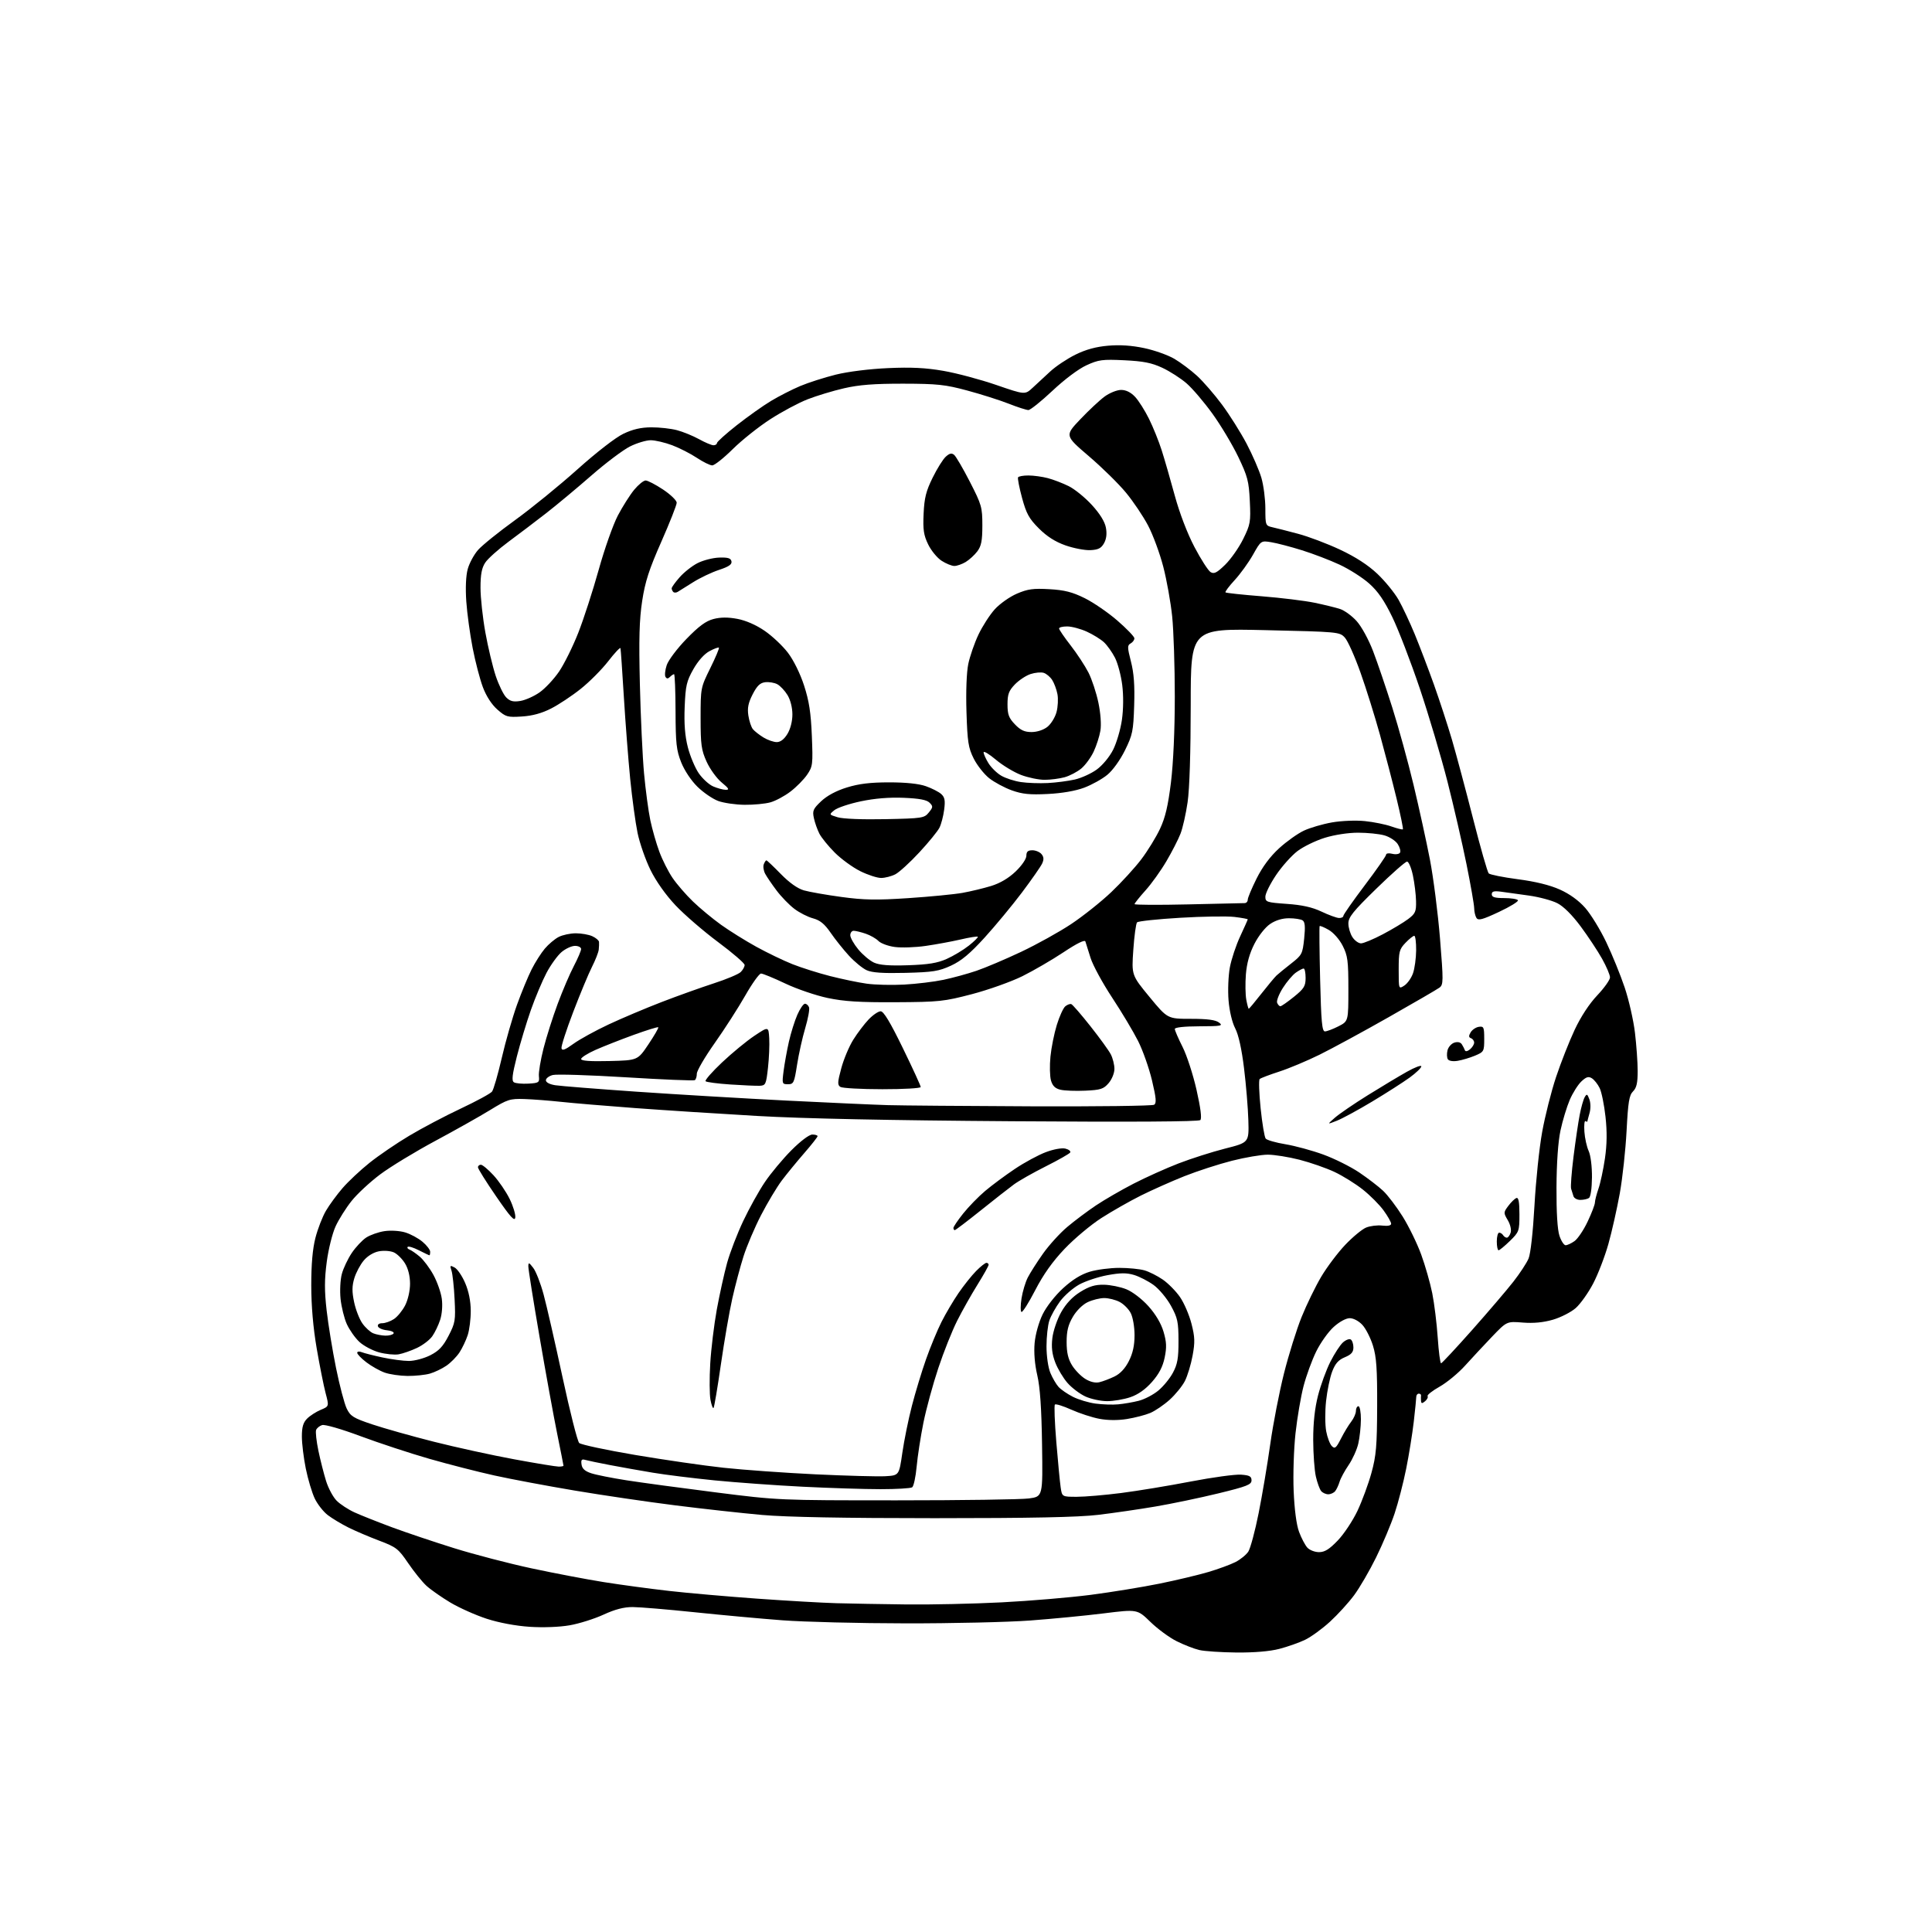 <?xml version="1.0" encoding="UTF-8" standalone="no"?>
<svg 
  version="1.1" 
  xmlns="http://www.w3.org/2000/svg" 
  xmlns:xlink="http://www.w3.org/1999/xlink" 
  xmlns:svg="http://www.w3.org/2000/svg"
  xmlns:rdf="http://www.w3.org/1999/02/22-rdf-syntax-ns#"
  xmlns:cc="http://creativecommons.org/ns#"
  xmlns:dc="http://purl.org/dc/elements/1.1/"
  viewBox="0 0 768 768"
  width="768"
  height="768"
>
<style>svg {background-color: white; }</style>"
<path stroke="none" fill="black" fill-rule="evenodd" d="M491.54,656.90C485.47,656.84 478.81,656.40 476.75,655.91C474.68,655.43 470.63,653.85 467.75,652.41C464.86,650.98 460.16,647.52 457.31,644.74C452.11,639.68 452.11,639.68 438.76,641.34C431.41,642.26 418.22,643.53 409.45,644.18C400.68,644.83 378.43,645.34 360.00,645.31C341.57,645.29 319.52,644.74 311.00,644.09C302.48,643.45 286.73,642.00 276.00,640.88C265.27,639.76 254.25,638.84 251.50,638.83C248.02,638.82 244.50,639.73 239.89,641.85C236.26,643.52 230.20,645.43 226.44,646.08C222.38,646.79 215.92,647.03 210.55,646.68C205.00,646.31 198.40,645.08 193.50,643.49C189.10,642.06 182.57,639.15 179.00,637.02C175.43,634.88 171.13,631.87 169.45,630.31C167.77,628.75 164.52,624.71 162.23,621.34C158.37,615.66 157.52,614.99 150.78,612.45C146.78,610.94 141.25,608.58 138.50,607.21C135.75,605.84 132.06,603.62 130.30,602.28C128.54,600.94 126.21,597.96 125.11,595.67C124.02,593.38 122.42,588.03 121.56,583.79C120.70,579.55 120.00,573.82 120.00,571.04C120.00,567.26 120.52,565.48 122.09,563.91C123.24,562.76 125.67,561.20 127.50,560.43C130.83,559.04 130.83,559.04 129.43,553.77C128.67,550.87 127.07,542.88 125.89,536.00C124.49,527.82 123.74,519.18 123.73,511.00C123.73,502.51 124.26,496.42 125.40,492.02C126.32,488.46 128.19,483.64 129.56,481.31C130.92,478.98 133.90,474.92 136.17,472.29C138.45,469.65 143.27,465.13 146.90,462.23C150.53,459.33 157.63,454.48 162.69,451.47C167.74,448.45 176.96,443.59 183.19,440.66C189.41,437.73 194.99,434.70 195.59,433.92C196.20,433.14 197.94,427.10 199.47,420.50C200.99,413.90 203.72,404.42 205.51,399.43C207.31,394.44 209.93,388.10 211.34,385.32C212.74,382.55 215.09,378.85 216.56,377.11C218.03,375.36 220.51,373.27 222.07,372.46C223.63,371.66 226.70,371.00 228.90,371.00C231.10,371.00 234.05,371.52 235.45,372.16C236.85,372.80 238.05,373.81 238.12,374.41C238.18,375.01 238.13,376.39 238.01,377.49C237.89,378.58 236.68,381.68 235.31,384.37C233.95,387.06 230.60,395.11 227.87,402.25C225.13,409.40 223.03,415.90 223.20,416.70C223.43,417.79 224.61,417.35 227.95,414.93C230.40,413.15 236.70,409.69 241.95,407.23C247.20,404.77 256.68,400.77 263.00,398.33C269.32,395.89 278.65,392.56 283.71,390.91C288.78,389.27 293.62,387.24 294.46,386.39C295.31,385.55 296.00,384.29 296.00,383.60C296.00,382.90 291.25,378.80 285.45,374.49C279.65,370.17 272.05,363.61 268.55,359.90C264.64,355.76 260.80,350.34 258.58,345.83C256.60,341.80 254.28,335.17 253.44,331.10C252.60,327.03 251.28,317.35 250.51,309.60C249.75,301.84 248.61,287.18 247.99,277.00C247.37,266.82 246.77,258.13 246.65,257.67C246.54,257.21 244.34,259.54 241.78,262.85C239.21,266.16 234.27,271.12 230.80,273.87C227.34,276.63 222.05,280.13 219.06,281.65C215.39,283.53 211.62,284.56 207.47,284.82C201.72,285.19 201.07,285.00 197.71,282.05C195.45,280.07 193.30,276.74 191.96,273.19C190.78,270.06 188.95,263.05 187.89,257.61C186.83,252.16 185.69,243.84 185.36,239.11C184.99,233.77 185.20,228.88 185.92,226.24C186.56,223.89 188.41,220.46 190.04,218.61C191.66,216.76 198.28,211.43 204.74,206.76C211.21,202.08 222.35,193.02 229.50,186.61C237.07,179.83 244.71,173.90 247.80,172.43C251.54,170.64 254.80,169.89 258.89,169.87C262.08,169.85 266.67,170.36 269.10,171.00C271.52,171.64 275.47,173.25 277.88,174.58C280.28,175.91 282.87,177.00 283.63,177.00C284.38,177.00 285.00,176.60 285.00,176.12C285.00,175.64 288.54,172.45 292.87,169.04C297.19,165.64 303.31,161.29 306.46,159.40C309.61,157.50 314.86,154.82 318.11,153.45C321.36,152.08 327.73,150.05 332.26,148.92C337.12,147.72 345.63,146.66 353.00,146.33C362.23,145.92 367.98,146.20 375.00,147.42C380.23,148.32 389.66,150.84 395.98,153.01C407.45,156.96 407.45,156.96 410.48,154.15C412.14,152.61 415.30,149.68 417.50,147.65C419.70,145.61 424.20,142.61 427.50,140.98C431.63,138.94 435.68,137.83 440.50,137.42C445.19,137.01 449.93,137.33 454.86,138.38C458.91,139.23 464.28,141.15 466.80,142.62C469.31,144.10 473.39,147.15 475.85,149.40C478.31,151.66 482.77,156.81 485.77,160.85C488.77,164.89 493.16,171.87 495.53,176.35C497.89,180.83 500.54,186.94 501.42,189.93C502.29,192.92 503.00,198.42 503.00,202.16C503.00,208.76 503.08,208.98 505.75,209.58C507.26,209.91 511.88,211.09 516.00,212.19C520.12,213.28 527.66,216.13 532.74,218.52C538.89,221.41 543.82,224.61 547.51,228.09C550.55,230.97 554.34,235.62 555.94,238.41C557.53,241.21 560.43,247.38 562.39,252.12C564.34,256.87 567.77,265.87 570.01,272.12C572.24,278.38 575.46,288.23 577.16,294.00C578.85,299.77 582.63,313.90 585.56,325.39C588.48,336.88 591.29,346.69 591.79,347.19C592.29,347.69 597.51,348.74 603.37,349.51C610.36,350.42 616.13,351.84 620.08,353.62C623.95,355.35 627.57,357.97 630.16,360.91C632.38,363.44 636.13,369.55 638.49,374.50C640.86,379.45 644.15,387.55 645.82,392.50C647.49,397.45 649.33,405.55 649.92,410.50C650.51,415.45 651.00,422.31 651.00,425.75C651.00,430.50 650.56,432.44 649.15,433.85C647.62,435.38 647.19,438.03 646.59,449.53C646.19,457.14 644.98,468.34 643.88,474.43C642.78,480.52 640.75,489.55 639.36,494.50C637.97,499.45 635.24,506.54 633.29,510.26C631.34,513.98 628.22,518.35 626.37,519.98C624.51,521.61 620.44,523.69 617.32,524.60C613.48,525.71 609.59,526.08 605.31,525.74C598.98,525.23 598.98,525.23 593.10,531.36C589.87,534.74 585.05,539.92 582.38,542.87C579.72,545.83 575.17,549.58 572.27,551.22C569.37,552.85 567.22,554.55 567.49,554.98C567.76,555.42 567.31,556.33 566.49,557.01C565.29,558.00 564.98,557.97 564.88,556.87C564.82,556.12 564.82,555.16 564.88,554.75C564.95,554.34 564.55,554.00 564.00,554.00C563.45,554.00 563.00,554.56 562.99,555.25C562.99,555.94 562.54,560.38 562.00,565.12C561.45,569.87 560.10,578.27 558.99,583.79C557.89,589.31 555.81,597.35 554.37,601.66C552.93,605.97 549.63,613.81 547.03,619.08C544.44,624.35 540.50,631.12 538.29,634.11C536.07,637.11 531.74,641.86 528.67,644.67C525.59,647.49 521.14,650.72 518.79,651.85C516.43,652.99 511.82,654.61 508.54,655.46C504.75,656.44 498.56,656.96 491.54,656.90zM360.20,637.79C369.93,637.91 387.03,637.53 398.20,636.96C409.36,636.39 425.27,635.05 433.56,633.98C441.84,632.90 454.17,630.89 460.96,629.51C467.75,628.13 476.50,626.04 480.40,624.88C484.31,623.72 489.12,621.95 491.10,620.95C493.08,619.94 495.38,618.07 496.22,616.79C497.05,615.52 498.91,608.63 500.33,601.49C501.76,594.34 503.84,581.97 504.96,573.99C506.08,566.01 508.53,553.40 510.40,545.97C512.27,538.54 515.42,528.45 517.40,523.55C519.38,518.64 522.88,511.45 525.18,507.56C527.48,503.68 531.79,497.96 534.74,494.85C537.70,491.74 541.43,488.65 543.04,487.98C544.64,487.32 547.54,486.96 549.48,487.19C551.70,487.45 553.00,487.18 553.00,486.45C553.00,485.82 551.66,483.45 550.02,481.19C548.39,478.93 544.68,475.20 541.77,472.89C538.87,470.58 533.80,467.43 530.50,465.87C527.20,464.32 520.94,462.14 516.59,461.02C512.24,459.91 506.56,459.00 503.97,459.00C501.38,459.00 494.95,460.09 489.68,461.43C484.41,462.77 475.91,465.53 470.80,467.56C465.68,469.60 457.90,473.07 453.50,475.26C449.10,477.46 442.05,481.47 437.84,484.17C433.63,486.87 427.04,492.39 423.19,496.44C418.39,501.49 414.73,506.65 411.50,512.90C408.92,517.90 406.46,521.78 406.04,521.53C405.63,521.27 405.64,518.84 406.07,516.13C406.50,513.41 407.61,509.69 408.55,507.85C409.49,506.01 412.21,501.73 414.61,498.34C417.01,494.95 421.34,490.18 424.24,487.74C427.13,485.30 432.27,481.45 435.65,479.18C439.03,476.92 445.77,473.02 450.62,470.52C455.47,468.03 463.50,464.41 468.47,462.49C473.44,460.57 481.77,457.91 487.00,456.58C496.50,454.17 496.50,454.17 496.24,445.33C496.10,440.47 495.33,431.15 494.52,424.62C493.59,416.99 492.33,411.33 491.02,408.80C489.80,406.47 488.72,401.95 488.37,397.68C488.04,393.73 488.28,387.82 488.89,384.54C489.51,381.26 491.36,375.69 493.01,372.17C494.65,368.66 496.00,365.63 496.00,365.46C496.00,365.29 493.64,364.85 490.75,364.50C487.86,364.15 478.14,364.29 469.15,364.83C460.16,365.36 452.44,366.18 452.00,366.65C451.56,367.12 450.89,372.03 450.51,377.57C449.81,387.64 449.81,387.64 456.96,396.32C464.12,405.00 464.12,405.00 473.37,405.00C479.95,405.00 483.18,405.42 484.56,406.47C486.31,407.79 485.54,407.94 476.75,407.97C470.76,407.99 467.00,408.40 467.00,409.03C467.00,409.59 468.39,412.81 470.09,416.17C471.79,419.54 474.29,427.24 475.65,433.28C477.27,440.46 477.79,444.61 477.15,445.25C476.52,445.88 449.92,446.05 402.33,445.71C353.51,445.37 319.19,444.66 301.00,443.61C285.88,442.74 264.05,441.33 252.50,440.48C240.95,439.62 227.68,438.51 223.00,438.00C218.32,437.50 211.75,436.99 208.39,436.88C202.73,436.70 201.74,437.02 194.89,441.22C190.83,443.72 180.97,449.26 173.00,453.54C165.03,457.82 155.19,463.80 151.13,466.84C147.08,469.87 141.95,474.63 139.73,477.43C137.51,480.22 134.66,484.75 133.40,487.50C132.13,490.25 130.55,496.59 129.89,501.59C128.96,508.59 128.95,513.04 129.84,520.89C130.48,526.51 132.16,536.81 133.58,543.80C135.00,550.78 136.91,558.05 137.83,559.94C139.31,562.98 140.47,563.70 148.00,566.22C152.68,567.79 163.70,570.89 172.50,573.12C181.30,575.34 195.63,578.48 204.34,580.08C213.05,581.69 221.04,583.00 222.09,583.00C223.14,583.00 224.00,582.84 224.00,582.64C224.00,582.44 222.86,576.70 221.48,569.89C220.09,563.07 216.94,545.76 214.48,531.42C212.01,517.08 210.01,504.48 210.02,503.42C210.04,501.72 210.27,501.79 211.97,504.00C213.04,505.38 214.88,510.10 216.07,514.50C217.27,518.90 220.66,533.73 223.61,547.45C226.56,561.18 229.54,572.94 230.24,573.61C230.93,574.27 240.95,576.41 252.50,578.37C264.05,580.32 279.88,582.62 287.68,583.46C295.48,584.30 311.91,585.48 324.18,586.07C336.46,586.65 348.95,586.99 351.95,586.82C357.40,586.50 357.40,586.50 358.69,577.54C359.40,572.61 361.10,564.22 362.48,558.90C363.85,553.59 366.38,545.24 368.10,540.37C369.82,535.49 372.59,528.80 374.25,525.50C375.91,522.20 378.97,517.02 381.04,514.00C383.11,510.98 386.25,507.04 388.02,505.25C389.79,503.46 391.63,502.00 392.12,502.00C392.60,502.00 393.00,502.35 393.00,502.78C393.00,503.20 391.00,506.77 388.55,510.71C386.10,514.64 382.46,521.10 380.47,525.06C378.48,529.02 375.10,537.49 372.98,543.88C370.85,550.27 368.20,560.01 367.08,565.52C365.97,571.03 364.75,578.90 364.38,583.02C364.00,587.13 363.20,590.83 362.60,591.23C361.99,591.64 356.32,591.97 350.00,591.97C343.68,591.97 329.73,591.53 319.00,590.99C308.27,590.45 292.54,589.31 284.03,588.47C275.51,587.62 264.49,586.25 259.53,585.42C254.56,584.59 246.90,583.23 242.50,582.39C238.10,581.55 233.68,580.63 232.67,580.34C231.21,579.92 230.90,580.29 231.17,582.16C231.40,583.82 232.52,584.83 235.04,585.65C236.98,586.29 243.28,587.54 249.04,588.44C254.79,589.34 270.75,591.50 284.50,593.24C309.41,596.40 309.67,596.41 356.50,596.41C382.35,596.41 405.98,596.07 409.02,595.66C414.54,594.91 414.54,594.91 414.23,574.21C414.02,559.78 413.44,551.42 412.33,546.66C411.32,542.33 410.94,537.63 411.28,533.85C411.59,530.41 412.94,525.61 414.45,522.50C415.98,519.39 419.41,515.00 422.60,512.08C426.32,508.68 429.78,506.55 433.24,505.52C436.06,504.68 441.32,504.00 444.94,504.00C448.55,504.00 453.05,504.44 454.92,504.98C456.79,505.51 460.09,507.18 462.25,508.67C464.41,510.17 467.49,513.30 469.09,515.63C470.70,517.97 472.74,522.71 473.63,526.19C474.99,531.49 475.06,533.52 474.07,538.89C473.43,542.40 472.05,546.93 471.02,548.96C469.99,550.98 467.26,554.34 464.96,556.42C462.66,558.49 459.18,560.86 457.23,561.68C455.27,562.50 451.11,563.58 447.97,564.08C444.36,564.66 440.34,564.63 437.02,564.00C434.13,563.46 429.11,561.82 425.86,560.36C422.62,558.90 419.68,557.99 419.34,558.33C419.00,558.67 419.25,565.37 419.90,573.22C420.55,581.08 421.33,589.19 421.63,591.25C422.18,595.00 422.18,595.00 428.04,595.00C431.26,595.00 439.21,594.32 445.70,593.49C452.19,592.66 464.62,590.61 473.32,588.93C482.02,587.26 491.02,586.03 493.32,586.20C496.71,586.44 497.50,586.87 497.50,588.47C497.50,590.16 495.66,590.88 484.28,593.65C477.01,595.42 465.76,597.77 459.28,598.87C452.80,599.97 442.55,601.46 436.50,602.18C428.67,603.12 409.92,603.50 371.50,603.50C335.76,603.50 312.60,603.07 303.00,602.22C295.02,601.51 279.50,599.80 268.50,598.41C257.50,597.03 239.50,594.38 228.50,592.53C217.50,590.68 203.10,587.98 196.50,586.52C189.90,585.06 178.28,582.08 170.67,579.90C163.06,577.72 150.78,573.67 143.37,570.92C135.69,568.05 129.10,566.15 128.04,566.49C127.02,566.81 125.95,567.69 125.66,568.44C125.37,569.19 125.78,572.89 126.56,576.65C127.34,580.42 128.73,585.86 129.63,588.75C130.53,591.64 132.43,595.16 133.84,596.57C135.25,597.98 138.45,600.07 140.95,601.21C143.45,602.35 150.11,604.99 155.74,607.09C161.37,609.18 172.50,612.92 180.48,615.41C188.46,617.90 202.30,621.51 211.24,623.43C220.18,625.35 233.12,627.81 240.00,628.91C246.88,630.00 258.57,631.58 266.00,632.42C273.43,633.27 289.18,634.64 301.00,635.49C312.82,636.33 327.00,637.15 332.50,637.30C338.00,637.45 350.46,637.68 360.20,637.79zM524.33,617.00C526.61,617.00 528.42,615.87 531.79,612.36C534.23,609.81 537.74,604.53 539.60,600.61C541.45,596.70 543.96,589.90 545.17,585.50C547.06,578.64 547.38,574.85 547.44,559.00C547.49,544.15 547.16,539.40 545.77,534.92C544.82,531.85 542.93,528.14 541.57,526.67C540.14,525.12 538.02,524.00 536.55,524.00C535.05,524.00 532.42,525.43 530.15,527.49C528.02,529.40 524.91,533.79 523.21,537.24C521.52,540.68 519.26,546.88 518.18,551.01C517.10,555.15 515.67,563.56 514.99,569.72C514.31,575.88 513.97,586.22 514.25,592.71C514.56,600.08 515.36,606.17 516.40,608.95C517.31,611.40 518.79,614.21 519.68,615.20C520.58,616.19 522.67,617.00 524.33,617.00zM528.00,594.00C527.03,594.00 525.76,593.42 525.17,592.71C524.59,592.00 523.64,589.41 523.08,586.96C522.51,584.51 522.04,577.96 522.02,572.41C522.01,565.64 522.64,559.83 523.93,554.77C524.99,550.61 527.20,544.58 528.82,541.36C530.45,538.14 532.70,534.67 533.83,533.65C534.95,532.64 536.35,532.10 536.94,532.46C537.52,532.82 538.00,534.24 538.00,535.61C538.00,537.50 537.18,538.45 534.59,539.53C532.04,540.59 530.78,542.02 529.56,545.22C528.66,547.58 527.57,552.86 527.13,556.96C526.69,561.06 526.72,566.45 527.18,568.94C527.64,571.42 528.66,574.08 529.43,574.85C530.63,576.06 531.14,575.63 533.05,571.88C534.27,569.47 536.11,566.43 537.14,565.12C538.16,563.80 539.00,561.89 539.00,560.87C539.00,559.84 539.45,559.00 540.00,559.00C540.55,559.00 540.99,561.36 540.98,564.25C540.96,567.14 540.50,571.46 539.94,573.86C539.39,576.27 537.66,580.09 536.11,582.36C534.55,584.64 532.93,587.62 532.51,589.00C532.10,590.38 531.31,592.06 530.76,592.75C530.21,593.44 528.97,594.00 528.00,594.00zM283.64,559.69C283.36,559.98 282.81,558.51 282.42,556.43C282.03,554.36 281.99,547.90 282.33,542.08C282.67,536.26 283.85,526.55 284.95,520.50C286.06,514.45 287.90,506.12 289.04,502.00C290.19,497.88 293.07,490.39 295.44,485.38C297.81,480.36 301.69,473.38 304.06,469.88C306.43,466.37 311.17,460.69 314.59,457.25C318.27,453.56 321.67,451.00 322.91,451.00C324.06,451.00 325.00,451.29 325.00,451.64C325.00,451.99 322.61,455.03 319.69,458.39C316.77,461.75 312.75,466.65 310.77,469.28C308.79,471.92 305.09,478.10 302.54,483.02C300.00,487.94 296.86,495.32 295.56,499.41C294.26,503.50 292.25,511.05 291.10,516.18C289.94,521.30 287.91,533.08 286.57,542.34C285.24,551.61 283.92,559.41 283.64,559.69zM444.50,558.25C446.70,558.05 450.36,557.42 452.64,556.84C454.92,556.27 458.42,554.45 460.42,552.80C462.42,551.15 465.06,547.94 466.27,545.65C468.07,542.29 468.49,539.88 468.47,533.00C468.46,525.47 468.11,523.88 465.48,519.08C463.84,516.09 460.74,512.38 458.59,510.82C456.44,509.26 452.94,507.46 450.81,506.82C447.84,505.93 445.38,505.95 440.23,506.90C436.54,507.58 431.49,509.26 429.01,510.62C426.53,511.99 423.10,514.99 421.39,517.30C419.68,519.61 417.77,523.03 417.14,524.90C416.51,526.77 416.00,531.40 416.00,535.18C416.00,539.11 416.66,543.64 417.54,545.75C418.38,547.77 419.85,550.28 420.79,551.32C421.73,552.36 424.29,554.13 426.48,555.24C428.67,556.36 432.72,557.58 435.48,557.95C438.24,558.32 442.30,558.46 444.50,558.25zM440.07,556.98C437.56,556.97 433.70,556.14 431.49,555.14C429.29,554.13 426.08,551.72 424.36,549.76C422.65,547.81 420.45,544.13 419.48,541.60C418.22,538.29 417.89,535.55 418.33,531.88C418.66,529.08 420.23,524.47 421.82,521.64C423.76,518.20 426.27,515.53 429.43,513.56C433.00,511.34 435.29,510.64 438.82,510.70C441.40,510.75 445.42,511.56 447.76,512.51C450.19,513.49 453.93,516.36 456.50,519.21C459.35,522.38 461.54,526.06 462.51,529.34C463.73,533.46 463.82,535.54 462.97,539.67C462.21,543.32 460.73,546.16 457.94,549.33C455.31,552.31 452.43,554.35 449.32,555.41C446.75,556.28 442.59,556.99 440.07,556.98zM437.00,549.46C438.38,549.14 441.07,548.12 443.00,547.19C445.32,546.07 447.26,543.99 448.75,541.04C450.32,537.93 451.00,534.80 451.00,530.74C451.00,527.48 450.33,523.61 449.48,521.97C448.65,520.35 446.65,518.35 445.03,517.52C443.42,516.68 440.68,516.00 438.95,516.00C437.22,516.00 434.26,516.73 432.37,517.63C430.36,518.58 427.90,521.01 426.47,523.47C424.61,526.63 424.00,529.12 424.00,533.47C424.00,537.65 424.60,540.23 426.15,542.73C427.33,544.64 429.69,547.07 431.40,548.12C433.36,549.34 435.42,549.83 437.00,549.46zM162.01,546.96C158.98,546.93 154.88,546.33 152.91,545.63C150.94,544.92 147.67,543.09 145.66,541.55C143.65,540.02 142.00,538.32 142.00,537.77C142.00,537.23 142.78,537.10 143.75,537.50C144.71,537.89 148.42,538.84 152.00,539.60C155.57,540.37 160.32,541.00 162.54,541.00C164.76,541.00 168.57,539.99 171.02,538.75C174.46,537.00 176.10,535.27 178.31,531.00C180.97,525.87 181.13,524.90 180.71,516.50C180.47,511.55 179.91,506.44 179.49,505.14C178.78,503.00 178.90,502.88 180.71,503.85C181.82,504.44 183.71,507.21 184.91,510.02C186.33,513.31 187.11,517.21 187.13,521.05C187.15,524.31 186.60,528.67 185.92,530.74C185.24,532.81 183.77,535.90 182.65,537.62C181.52,539.33 179.19,541.70 177.45,542.89C175.72,544.08 172.77,545.49 170.90,546.03C169.04,546.56 165.04,546.98 162.01,546.96zM572.86,541.93C573.21,541.89 578.76,535.93 585.20,528.68C591.63,521.43 599.00,512.80 601.58,509.50C604.16,506.20 606.88,502.06 607.62,500.30C608.43,498.40 609.38,489.89 609.97,479.30C610.51,469.51 611.88,456.32 613.03,450.00C614.17,443.68 616.66,433.82 618.57,428.10C620.48,422.38 623.80,413.95 625.95,409.37C628.39,404.16 631.76,399.02 634.93,395.67C637.72,392.72 640.00,389.51 640.00,388.53C640.00,387.55 638.58,384.21 636.85,381.12C635.12,378.03 631.29,372.24 628.34,368.26C624.95,363.70 621.53,360.29 619.07,359.04C616.92,357.94 611.87,356.58 607.83,356.01C603.80,355.44 598.81,354.75 596.75,354.47C593.85,354.09 593.00,354.32 593.00,355.49C593.00,356.63 594.20,357.00 597.94,357.00C600.66,357.00 603.12,357.39 603.41,357.86C603.70,358.33 600.31,360.42 595.87,362.50C589.29,365.59 587.63,366.03 586.91,364.89C586.43,364.13 586.02,362.38 586.01,361.00C585.99,359.62 584.62,351.75 582.95,343.50C581.28,335.25 577.88,320.49 575.39,310.69C572.89,300.90 567.94,284.25 564.39,273.69C560.83,263.14 555.93,250.39 553.49,245.36C550.28,238.73 547.76,235.06 544.28,231.97C541.65,229.62 536.35,226.25 532.50,224.46C528.65,222.67 521.90,220.09 517.50,218.72C513.10,217.35 507.65,215.92 505.38,215.55C501.26,214.87 501.26,214.87 498.08,220.52C496.33,223.62 493.05,228.16 490.80,230.60C488.55,233.04 486.91,235.24 487.15,235.48C487.39,235.73 493.87,236.42 501.55,237.03C509.22,237.64 518.65,238.80 522.50,239.59C526.35,240.39 530.93,241.51 532.68,242.08C534.44,242.65 537.41,244.81 539.28,246.89C541.23,249.05 544.05,254.21 545.84,258.89C547.57,263.41 551.00,273.50 553.47,281.31C555.94,289.11 559.74,302.93 561.91,312.00C564.08,321.07 567.00,334.39 568.40,341.59C569.79,348.80 571.60,362.94 572.42,373.02C573.81,390.14 573.79,391.43 572.20,392.61C571.27,393.30 562.17,398.58 552.00,404.35C541.83,410.12 529.45,416.84 524.50,419.28C519.55,421.72 512.35,424.74 508.50,425.98C504.65,427.23 501.16,428.55 500.74,428.93C500.33,429.30 500.50,434.54 501.12,440.56C501.74,446.57 502.64,452.00 503.13,452.60C503.61,453.21 507.15,454.23 511.00,454.86C514.84,455.50 521.62,457.34 526.05,458.96C530.49,460.58 536.90,463.78 540.31,466.07C543.71,468.37 548.00,471.65 549.82,473.37C551.65,475.09 555.15,479.70 557.60,483.62C560.04,487.54 563.35,494.31 564.94,498.68C566.54,503.05 568.51,509.97 569.34,514.06C570.16,518.15 571.14,526.11 571.52,531.75C571.90,537.39 572.50,541.97 572.86,541.93zM158.50,538.36C156.85,538.65 153.34,538.30 150.70,537.59C148.07,536.87 144.52,534.98 142.82,533.39C141.13,531.80 138.90,528.63 137.86,526.34C136.83,524.06 135.72,519.56 135.38,516.34C135.05,513.09 135.27,508.68 135.89,506.41C136.49,504.15 138.27,500.41 139.83,498.08C141.39,495.76 143.98,493.00 145.57,491.95C147.17,490.91 150.43,489.76 152.83,489.40C155.30,489.03 158.88,489.25 161.05,489.90C163.17,490.53 166.28,492.21 167.95,493.62C169.63,495.02 171.00,496.81 171.00,497.59C171.00,498.37 170.87,499.00 170.71,499.00C170.55,499.00 168.67,498.11 166.53,497.02C164.39,495.92 162.38,495.31 162.07,495.65C161.76,495.99 162.08,496.48 162.79,496.73C163.49,496.98 165.32,498.24 166.83,499.51C168.35,500.79 170.81,504.07 172.30,506.81C173.79,509.55 175.29,513.80 175.62,516.27C175.98,518.89 175.72,522.36 174.98,524.63C174.29,526.76 172.88,529.70 171.85,531.16C170.83,532.63 168.08,534.73 165.74,535.83C163.41,536.93 160.15,538.06 158.50,538.36zM153.19,530.94C154.67,530.97 156.14,530.58 156.46,530.06C156.78,529.55 155.60,528.99 153.85,528.81C152.09,528.64 150.47,527.94 150.24,527.25C150.00,526.51 150.70,526.00 151.95,526.00C153.12,526.00 155.21,525.26 156.59,524.35C157.98,523.44 159.99,520.98 161.06,518.89C162.18,516.68 163.00,513.07 163.00,510.29C162.99,507.27 162.26,504.29 161.00,502.23C159.90,500.43 157.91,498.46 156.58,497.85C155.23,497.24 152.60,497.04 150.64,497.41C148.50,497.81 146.12,499.25 144.59,501.08C143.19,502.74 141.51,505.91 140.84,508.14C139.91,511.24 139.89,513.47 140.77,517.62C141.39,520.61 142.88,524.43 144.08,526.11C145.27,527.78 147.20,529.54 148.37,530.01C149.54,530.49 151.71,530.90 153.19,530.94zM595.71,497.00C595.32,497.00 595.00,495.43 595.00,493.50C595.00,491.57 595.42,490.00 595.94,490.00C596.46,490.00 597.16,490.45 597.50,491.00C597.84,491.55 598.51,492.00 598.99,492.00C599.47,492.00 600.15,491.11 600.50,490.01C600.86,488.86 600.38,486.76 599.36,485.03C597.64,482.13 597.65,481.94 599.60,479.33C600.71,477.84 602.16,476.45 602.81,476.23C603.65,475.95 604.00,477.84 604.00,482.71C604.00,489.36 603.87,489.72 600.21,493.30C598.12,495.33 596.10,497.00 595.71,497.00zM622.36,495.00C623.02,495.00 624.60,494.27 625.88,493.37C627.16,492.47 629.51,488.99 631.10,485.62C632.70,482.25 634.01,478.82 634.01,478.00C634.02,477.18 634.66,474.70 635.42,472.50C636.19,470.30 637.34,464.90 637.99,460.50C638.80,454.93 638.87,449.89 638.21,443.92C637.69,439.20 636.65,434.06 635.88,432.51C635.12,430.96 633.73,429.21 632.79,428.63C631.46,427.80 630.55,428.07 628.63,429.88C627.27,431.16 625.19,434.46 624.00,437.22C622.82,439.98 621.16,445.44 620.32,449.37C619.36,453.88 618.78,462.20 618.73,472.00C618.68,481.93 619.10,488.85 619.91,491.25C620.59,493.31 621.70,495.00 622.36,495.00zM379.54,489.00C379.24,489.00 379.00,488.61 379.00,488.13C379.00,487.65 380.75,485.06 382.89,482.38C385.03,479.70 388.96,475.66 391.64,473.40C394.31,471.15 399.62,467.21 403.43,464.66C407.24,462.10 412.78,459.11 415.73,458.00C418.87,456.82 422.12,456.24 423.55,456.60C424.89,456.94 425.73,457.63 425.42,458.14C425.10,458.64 420.73,461.13 415.69,463.66C410.65,466.19 404.95,469.42 403.02,470.85C401.08,472.27 395.13,476.94 389.79,481.22C384.44,485.50 379.83,489.00 379.54,489.00zM204.83,484.00C204.57,485.68 202.88,483.80 197.25,475.61C193.26,469.81 190.00,464.60 190.00,464.03C190.00,463.46 190.52,463.00 191.15,463.00C191.79,463.00 194.05,464.88 196.17,467.18C198.30,469.49 201.19,473.73 202.60,476.61C204.01,479.49 205.01,482.82 204.83,484.00zM628.22,476.98C626.96,476.99 625.73,476.32 625.47,475.50C625.21,474.68 624.79,473.34 624.54,472.53C624.29,471.72 624.72,465.99 625.50,459.78C626.28,453.58 627.38,446.11 627.95,443.19C628.51,440.26 629.40,437.11 629.92,436.19C630.75,434.71 630.98,434.80 631.80,436.99C632.33,438.44 632.36,440.74 631.86,442.48C631.39,444.14 631.00,445.63 631.00,445.80C631.00,445.98 630.66,445.91 630.25,445.65C629.84,445.40 629.64,447.29 629.82,449.85C629.99,452.41 630.76,455.87 631.52,457.54C632.32,459.31 632.87,463.70 632.83,468.04C632.79,472.43 632.30,475.80 631.63,476.23C631.01,476.64 629.47,476.98 628.22,476.98zM531.43,445.50C527.50,447.05 527.50,447.05 530.68,444.27C532.43,442.75 538.28,438.75 543.68,435.39C549.08,432.03 556.09,427.83 559.25,426.05C562.41,424.27 565.00,423.30 565.00,423.89C565.00,424.49 562.91,426.50 560.35,428.36C557.78,430.22 551.11,434.49 545.52,437.85C539.93,441.21 533.59,444.65 531.43,445.50zM410.00,439.78C436.12,439.88 458.07,439.61 458.77,439.16C459.78,438.52 459.61,436.53 457.94,429.49C456.78,424.61 454.30,417.57 452.42,413.84C450.54,410.11 445.90,402.34 442.10,396.58C438.30,390.82 434.44,383.72 433.52,380.80C432.60,377.89 431.67,374.94 431.46,374.26C431.21,373.46 428.09,374.99 422.79,378.52C418.23,381.55 410.86,385.84 406.41,388.05C401.95,390.25 392.95,393.46 386.40,395.18C375.25,398.10 373.33,398.31 356.00,398.40C341.74,398.48 335.55,398.09 329.00,396.71C324.32,395.72 316.74,393.14 312.15,390.96C307.56,388.78 303.23,387.00 302.52,387.00C301.81,387.00 298.99,390.94 296.25,395.75C293.51,400.56 288.06,409.05 284.13,414.61C280.21,420.16 277.00,425.65 277.00,426.80C277.00,427.94 276.64,429.11 276.19,429.38C275.75,429.65 263.49,429.15 248.94,428.25C234.40,427.36 221.26,426.94 219.75,427.33C218.24,427.72 217.00,428.66 217.00,429.43C217.00,430.27 218.49,431.05 220.75,431.40C222.81,431.72 237.32,432.87 253.00,433.96C268.68,435.04 295.45,436.63 312.50,437.49C329.55,438.34 347.77,439.16 353.00,439.31C358.23,439.46 383.88,439.67 410.00,439.78zM431.45,433.56C427.63,433.74 423.18,433.57 421.57,433.19C419.45,432.69 418.41,431.67 417.78,429.50C417.31,427.85 417.22,423.58 417.57,420.02C417.92,416.45 419.06,410.77 420.11,407.39C421.15,404.01 422.66,400.69 423.47,400.03C424.27,399.36 425.35,398.97 425.86,399.16C426.37,399.34 429.79,403.29 433.45,407.92C437.12,412.55 440.77,417.59 441.56,419.12C442.35,420.65 443.00,423.25 443.00,424.89C443.00,426.58 441.99,429.06 440.70,430.56C438.68,432.91 437.54,433.28 431.45,433.56zM350.75,432.98C342.36,432.98 334.86,432.56 334.08,432.07C332.86,431.30 332.91,430.23 334.43,424.62C335.40,421.02 337.55,415.92 339.20,413.29C340.85,410.65 343.59,407.04 345.29,405.25C347.00,403.46 349.15,402.00 350.08,402.00C351.26,402.00 353.90,406.38 358.88,416.61C362.80,424.64 366.00,431.62 366.00,432.11C366.00,432.60 359.14,432.99 350.75,432.98zM302.00,431.61C300.62,431.67 295.37,431.44 290.32,431.10C285.28,430.76 280.85,430.18 280.48,429.81C280.11,429.44 283.06,426.07 287.03,422.32C291.01,418.57 296.79,413.81 299.88,411.75C305.50,408.00 305.50,408.00 305.78,412.75C305.94,415.36 305.71,420.65 305.28,424.50C304.55,431.05 304.34,431.51 302.00,431.61zM210.00,430.76C214.24,430.51 214.48,430.34 214.22,427.79C214.06,426.30 214.89,421.35 216.05,416.79C217.21,412.23 219.75,404.23 221.70,399.00C223.64,393.77 226.53,387.02 228.12,384.00C229.70,380.98 231.00,377.94 231.00,377.25C231.00,376.56 229.91,376.00 228.58,376.00C227.24,376.00 224.84,377.10 223.24,378.45C221.64,379.80 218.95,383.51 217.26,386.70C215.58,389.89 212.77,396.55 211.03,401.50C209.29,406.45 206.79,414.76 205.46,419.96C203.62,427.22 203.34,429.60 204.28,430.22C204.95,430.66 207.53,430.90 210.00,430.76zM313.23,431.00C310.89,431.00 310.84,430.82 311.49,425.75C311.86,422.86 312.81,417.62 313.60,414.10C314.40,410.57 315.91,405.74 316.97,403.35C318.02,400.96 319.38,399.00 319.98,399.00C320.57,399.00 321.31,399.63 321.60,400.41C321.90,401.18 321.22,404.91 320.09,408.70C318.96,412.49 317.50,419.06 316.84,423.30C315.73,430.44 315.47,431.00 313.23,431.00zM242.25,421.78C253.50,421.50 253.50,421.50 257.78,415.11C260.13,411.60 261.89,408.56 261.68,408.35C261.48,408.14 257.08,409.51 251.90,411.38C246.73,413.26 239.91,415.94 236.75,417.34C233.59,418.74 231.00,420.38 231.00,420.98C231.00,421.71 234.64,421.97 242.25,421.78zM579.43,421.70C577.56,422.01 575.96,421.74 575.53,421.05C575.14,420.41 575.08,418.82 575.41,417.51C575.74,416.20 576.96,414.83 578.13,414.46C579.46,414.04 580.57,414.29 581.11,415.14C581.58,415.89 582.13,416.95 582.32,417.50C582.53,418.09 583.35,417.94 584.34,417.13C585.25,416.37 586.00,415.17 586.00,414.46C586.00,413.75 585.44,412.96 584.75,412.71C583.81,412.37 583.77,411.79 584.60,410.38C585.21,409.35 586.67,408.36 587.85,408.18C589.81,407.89 590.00,408.31 590.00,412.98C590.00,417.94 589.88,418.15 586.31,419.65C584.28,420.49 581.18,421.42 579.43,421.70zM526.68,410.00C527.45,410.00 529.86,409.09 532.04,407.98C536.00,405.96 536.00,405.96 536.00,393.19C536.00,381.93 535.73,379.90 533.75,375.98C532.47,373.45 530.08,370.73 528.20,369.65C526.39,368.61 524.76,367.93 524.58,368.13C524.41,368.33 524.49,377.84 524.77,389.25C525.18,406.16 525.53,410.00 526.68,410.00zM496.40,401.00C496.57,401.00 498.82,398.31 501.40,395.02C503.98,391.74 506.70,388.47 507.44,387.77C508.19,387.07 510.81,384.93 513.28,383.00C517.55,379.66 517.79,379.20 518.43,373.09C518.92,368.34 518.75,366.46 517.79,365.85C517.08,365.40 514.65,365.02 512.40,365.02C509.76,365.01 507.09,365.82 504.92,367.28C502.97,368.59 500.32,371.94 498.66,375.18C496.71,378.98 495.62,382.90 495.26,387.30C494.98,390.88 495.05,395.43 495.42,397.40C495.79,399.38 496.23,401.00 496.40,401.00zM508.97,400.00C509.38,400.00 511.81,398.31 514.36,396.25C518.38,393.00 518.99,392.00 519.00,388.75C519.00,386.69 518.65,385.00 518.22,385.00C517.79,385.00 516.40,385.73 515.12,386.63C513.84,387.53 511.52,390.27 509.96,392.72C508.41,395.17 507.38,397.82 507.67,398.59C507.97,399.37 508.55,400.00 508.97,400.00zM558.25,391.77C559.49,390.95 561.04,388.76 561.69,386.89C562.35,385.03 562.91,380.91 562.94,377.75C562.97,374.59 562.63,372.00 562.19,372.00C561.74,372.00 560.16,373.26 558.69,374.80C556.24,377.36 556.00,378.31 556.00,385.43C556.00,393.24 556.00,393.24 558.25,391.77zM359.41,391.39C364.32,391.12 371.35,390.27 375.05,389.49C378.75,388.71 384.64,387.10 388.14,385.91C391.64,384.72 399.62,381.34 405.87,378.39C412.12,375.44 421.11,370.45 425.83,367.31C430.56,364.16 437.72,358.46 441.75,354.63C445.78,350.80 451.15,344.93 453.68,341.59C456.22,338.24 459.56,332.80 461.11,329.50C463.22,325.02 464.32,320.35 465.47,311.03C466.41,303.32 467.00,290.28 467.00,276.89C467.00,264.97 466.53,250.64 465.96,245.05C465.38,239.46 463.79,230.55 462.41,225.25C461.03,219.95 458.33,212.61 456.39,208.93C454.46,205.25 450.51,199.37 447.61,195.86C444.72,192.35 438.06,185.80 432.81,181.32C423.28,173.16 423.28,173.16 429.39,166.72C432.75,163.18 437.12,159.09 439.09,157.64C441.07,156.19 444.02,155.00 445.66,155.00C447.60,155.00 449.52,155.95 451.21,157.75C452.63,159.26 455.12,163.20 456.75,166.50C458.39,169.80 460.65,175.43 461.79,179.00C462.93,182.57 465.27,190.68 466.99,197.00C468.89,203.97 471.97,212.02 474.81,217.44C477.39,222.35 480.28,226.84 481.22,227.42C482.62,228.26 483.73,227.70 487.03,224.48C489.27,222.29 492.49,217.70 494.18,214.28C497.05,208.45 497.22,207.50 496.82,199.18C496.45,191.28 495.94,189.36 492.20,181.56C489.89,176.75 485.29,169.06 481.97,164.46C478.65,159.86 474.04,154.45 471.72,152.43C469.40,150.40 465.05,147.61 462.06,146.21C457.79,144.22 454.53,143.58 446.93,143.21C438.19,142.79 436.71,142.99 431.87,145.21C428.72,146.65 423.14,150.84 418.36,155.34C413.88,159.55 409.58,163.00 408.80,163.00C408.02,163.00 404.48,161.86 400.94,160.46C397.40,159.07 390.00,156.72 384.50,155.24C375.70,152.87 372.63,152.55 359.00,152.52C347.41,152.51 341.48,152.97 335.50,154.35C331.10,155.36 324.57,157.34 321.00,158.74C317.43,160.13 310.74,163.71 306.14,166.69C301.54,169.67 294.85,175.00 291.26,178.55C287.68,182.10 284.02,185.00 283.12,185.00C282.23,184.99 279.48,183.64 277.00,181.99C274.52,180.34 270.12,178.09 267.21,176.99C264.30,175.90 260.46,175.00 258.66,175.00C256.86,175.00 253.16,176.11 250.44,177.47C247.71,178.83 240.80,184.03 235.09,189.02C229.37,194.01 221.28,200.76 217.10,204.01C212.92,207.26 206.19,212.37 202.13,215.36C198.08,218.36 193.92,222.09 192.89,223.65C191.50,225.76 191.01,228.34 191.01,233.58C191.00,237.47 191.87,245.48 192.93,251.37C193.99,257.26 195.85,265.04 197.05,268.66C198.26,272.28 200.14,276.14 201.23,277.23C202.78,278.78 204.04,279.09 206.85,278.64C208.84,278.31 212.28,276.79 214.48,275.24C216.69,273.70 220.18,269.97 222.23,266.97C224.28,263.96 227.73,257.00 229.89,251.50C232.05,246.00 235.69,234.75 237.99,226.50C240.28,218.25 243.71,208.56 245.59,204.96C247.48,201.37 250.40,196.76 252.08,194.71C253.77,192.67 255.82,191.00 256.65,191.00C257.48,191.00 260.60,192.62 263.58,194.60C266.56,196.58 269.00,198.94 269.00,199.84C269.00,200.75 266.24,207.73 262.88,215.36C258.01,226.38 256.45,231.21 255.28,238.86C254.14,246.27 253.93,253.95 254.36,272.00C254.67,284.93 255.42,300.89 256.02,307.47C256.63,314.06 257.75,322.42 258.51,326.05C259.28,329.69 260.89,335.32 262.10,338.58C263.31,341.84 265.67,346.52 267.36,349.00C269.05,351.48 272.69,355.69 275.46,358.36C278.23,361.03 283.26,365.20 286.62,367.61C289.99,370.02 296.29,373.95 300.62,376.34C304.96,378.73 311.43,381.85 315.00,383.27C318.57,384.68 325.32,386.82 330.00,388.01C334.68,389.20 341.20,390.56 344.50,391.02C347.80,391.49 354.51,391.65 359.41,391.39zM360.00,386.73C350.95,386.95 346.67,386.66 344.50,385.67C342.85,384.91 339.68,382.31 337.47,379.90C335.25,377.48 331.97,373.38 330.19,370.78C327.76,367.25 325.99,365.81 323.17,365.05C321.09,364.49 317.75,362.79 315.75,361.26C313.74,359.74 310.57,356.48 308.71,354.00C306.84,351.52 304.80,348.52 304.16,347.32C303.53,346.12 303.28,344.44 303.61,343.57C303.94,342.71 304.41,342.00 304.65,342.00C304.89,342.00 307.46,344.43 310.36,347.40C313.77,350.89 317.03,353.21 319.57,353.94C321.73,354.56 328.45,355.74 334.50,356.56C343.44,357.78 348.42,357.86 361.10,357.02C369.68,356.45 379.35,355.51 382.60,354.93C385.84,354.35 390.97,353.11 393.99,352.19C397.57,351.09 400.96,349.08 403.74,346.42C406.19,344.07 408.00,341.42 408.00,340.17C408.00,338.55 408.60,338.00 410.38,338.00C411.69,338.00 413.33,338.69 414.02,339.53C414.95,340.64 415.01,341.66 414.26,343.28C413.69,344.50 410.07,349.69 406.22,354.81C402.36,359.94 395.69,367.99 391.39,372.72C385.59,379.09 382.14,381.97 378.03,383.86C373.21,386.08 370.89,386.45 360.00,386.73zM361.00,383.70C369.03,383.43 372.64,382.84 376.33,381.19C378.99,380.01 382.94,377.63 385.13,375.90C387.31,374.17 388.91,372.58 388.69,372.36C388.47,372.14 385.39,372.63 381.85,373.46C378.30,374.28 372.05,375.43 367.95,376.02C363.85,376.61 358.34,376.80 355.69,376.44C353.05,376.09 350.13,375.01 349.19,374.05C348.26,373.09 345.97,371.78 344.10,371.15C342.23,370.52 340.09,370.00 339.35,370.00C338.61,370.00 338.00,370.80 338.00,371.77C338.00,372.75 339.43,375.28 341.17,377.39C342.92,379.51 345.73,381.87 347.42,382.65C349.63,383.65 353.47,383.95 361.00,383.70zM541.03,375.00C542.02,375.00 545.91,373.38 549.67,371.40C553.43,369.42 557.96,366.70 559.75,365.35C562.64,363.17 562.99,362.38 562.90,358.20C562.85,355.61 562.29,351.02 561.65,348.00C561.02,344.98 559.97,342.50 559.32,342.50C558.67,342.50 553.15,347.36 547.07,353.30C537.86,362.28 536.00,364.60 536.00,367.09C536.00,368.73 536.73,371.18 537.62,372.54C538.50,373.89 540.04,375.00 541.03,375.00zM532.25,364.92C533.21,364.96 534.00,364.59 534.00,364.09C534.00,363.59 537.83,358.13 542.50,351.94C547.17,345.76 551.00,340.27 551.00,339.74C551.00,339.21 552.10,339.06 553.44,339.40C554.78,339.73 556.17,339.54 556.52,338.96C556.88,338.38 556.46,336.83 555.60,335.51C554.73,334.18 552.33,332.63 550.26,332.06C548.19,331.48 543.51,331.01 539.86,331.01C535.99,331.00 530.46,331.85 526.65,333.03C523.04,334.14 518.15,336.52 515.79,338.30C513.43,340.09 509.59,344.39 507.25,347.86C504.91,351.34 503.00,355.20 503.00,356.44C503.00,358.57 503.52,358.74 511.55,359.31C517.59,359.73 521.62,360.63 525.30,362.37C528.16,363.73 531.29,364.87 532.25,364.92zM472.25,359.51C483.94,359.23 494.06,359.01 494.75,359.00C495.44,359.00 496.00,358.39 496.00,357.63C496.00,356.88 497.59,353.09 499.53,349.20C501.86,344.55 504.91,340.46 508.45,337.22C511.41,334.51 515.85,331.35 518.30,330.20C520.76,329.04 525.80,327.57 529.51,326.92C533.31,326.26 539.01,326.03 542.56,326.40C546.03,326.75 550.77,327.71 553.09,328.53C555.41,329.35 557.48,329.86 557.67,329.66C557.87,329.46 556.74,323.94 555.15,317.40C553.56,310.85 550.60,299.50 548.58,292.17C546.55,284.84 543.06,273.65 540.80,267.31C538.55,260.97 535.77,254.74 534.61,253.47C532.53,251.19 532.13,251.16 502.91,250.49C473.33,249.82 473.33,249.82 473.33,280.16C473.32,298.94 472.86,313.70 472.09,318.90C471.42,323.52 470.15,329.15 469.27,331.40C468.40,333.66 465.89,338.56 463.69,342.30C461.50,346.05 457.75,351.29 455.35,353.95C452.96,356.61 451.00,359.07 451.00,359.40C451.00,359.73 460.56,359.78 472.25,359.51zM350.25,349.00C348.68,349.00 344.94,347.78 341.95,346.29C338.95,344.80 334.41,341.49 331.85,338.94C329.30,336.39 326.54,333.00 325.72,331.40C324.91,329.81 323.92,327.02 323.53,325.20C322.90,322.28 323.23,321.52 326.45,318.48C328.79,316.28 332.43,314.33 336.65,313.03C341.43,311.55 345.99,311.00 353.48,311.00C360.13,311.00 365.27,311.54 368.07,312.53C370.45,313.37 373.19,314.77 374.16,315.65C375.56,316.92 375.80,318.20 375.32,321.87C374.99,324.42 374.15,327.64 373.44,329.04C372.74,330.43 369.15,334.84 365.45,338.83C361.76,342.82 357.46,346.74 355.92,347.54C354.37,348.34 351.82,349.00 350.25,349.00zM351.91,325.63C366.65,325.33 367.41,325.21 369.21,322.99C370.93,320.87 370.95,320.52 369.51,319.08C368.38,317.95 365.46,317.40 359.25,317.14C353.53,316.90 347.73,317.37 342.22,318.53C337.63,319.49 332.89,321.08 331.69,322.05C329.51,323.82 329.51,323.82 333.00,324.88C335.06,325.51 342.87,325.82 351.91,325.63zM296.00,319.92C292.43,319.89 287.70,319.20 285.50,318.40C283.31,317.59 279.59,315.05 277.25,312.75C274.75,310.30 272.07,306.27 270.78,303.03C268.88,298.24 268.58,295.53 268.54,282.75C268.52,274.64 268.25,268.00 267.95,268.00C267.65,268.00 266.91,268.49 266.31,269.09C265.53,269.87 265.03,269.86 264.54,269.07C264.17,268.46 264.38,266.36 265.03,264.41C265.68,262.45 269.17,257.80 272.85,254.01C277.78,248.93 280.56,246.87 283.61,246.07C286.45,245.33 289.38,245.31 293.11,246.01C296.47,246.64 300.55,248.42 303.96,250.76C306.97,252.82 311.14,256.75 313.23,259.50C315.47,262.45 318.10,267.78 319.63,272.50C321.63,278.66 322.34,283.27 322.72,292.50C323.18,303.88 323.08,304.68 320.84,307.96C319.54,309.86 316.56,312.88 314.21,314.67C311.87,316.46 308.27,318.39 306.22,318.95C304.18,319.52 299.57,319.96 296.00,319.92zM416.50,315.62C409.35,315.98 406.41,315.68 402.20,314.18C399.29,313.13 395.24,310.95 393.20,309.34C391.17,307.72 388.40,304.21 387.06,301.53C384.93,297.27 384.57,294.96 384.19,283.07C383.93,274.90 384.22,267.26 384.91,263.92C385.55,260.87 387.36,255.63 388.94,252.29C390.52,248.95 393.44,244.42 395.42,242.22C397.40,240.03 401.36,237.23 404.21,236.00C408.54,234.14 410.70,233.84 417.14,234.21C423.19,234.56 426.25,235.34 431.19,237.78C434.66,239.50 440.51,243.51 444.18,246.70C447.86,249.89 450.89,253.04 450.93,253.70C450.97,254.36 450.31,255.29 449.47,255.76C448.10,256.52 448.11,257.28 449.57,262.98C450.75,267.56 451.11,272.46 450.85,280.45C450.53,290.60 450.22,292.11 447.20,298.24C445.31,302.09 442.34,306.23 440.20,307.98C438.17,309.67 434.02,311.97 431.00,313.11C427.53,314.41 422.17,315.34 416.50,315.62zM288.48,313.96C290.07,313.99 289.76,313.42 286.87,311.04C284.90,309.42 282.21,305.71 280.89,302.79C278.79,298.15 278.50,296.02 278.50,285.45C278.50,273.49 278.53,273.34 282.34,265.62C284.45,261.35 286.00,257.67 285.78,257.45C285.56,257.23 283.87,257.86 282.02,258.85C279.94,259.96 277.48,262.73 275.60,266.05C272.92,270.81 272.51,272.59 272.17,281.03C271.90,287.76 272.27,292.52 273.43,297.05C274.34,300.60 276.30,305.25 277.78,307.40C279.26,309.54 281.83,311.89 283.49,312.61C285.15,313.33 287.39,313.94 288.48,313.96zM416.50,311.27C419.80,311.10 424.63,310.47 427.23,309.88C429.83,309.29 433.76,307.51 435.96,305.91C438.24,304.26 441.04,300.89 442.48,298.05C443.86,295.31 445.44,289.95 445.98,286.13C446.58,281.91 446.63,276.47 446.10,272.28C445.62,268.49 444.33,263.61 443.21,261.44C442.10,259.27 440.14,256.52 438.85,255.31C437.56,254.11 434.48,252.21 432.00,251.08C429.52,249.96 426.04,249.03 424.25,249.02C422.46,249.01 421.00,249.37 421.00,249.83C421.00,250.28 423.07,253.32 425.61,256.58C428.14,259.83 431.32,264.69 432.69,267.37C434.05,270.05 435.82,275.43 436.63,279.32C437.51,283.53 437.83,288.04 437.43,290.45C437.06,292.68 435.86,296.42 434.76,298.76C433.67,301.10 431.46,304.12 429.86,305.47C428.25,306.82 425.26,308.39 423.22,308.96C421.17,309.52 417.59,309.99 415.26,309.99C412.93,310.00 408.71,309.12 405.88,308.05C403.05,306.97 398.55,304.25 395.87,301.99C393.19,299.73 391.00,298.42 391.00,299.07C391.00,299.73 391.87,301.67 392.93,303.38C393.99,305.10 396.27,307.33 397.99,308.34C399.71,309.35 403.23,310.50 405.81,310.88C408.39,311.27 413.20,311.44 416.50,311.27zM308.76,295.00C310.25,295.00 311.71,293.88 313.01,291.75C314.21,289.78 314.99,286.73 314.99,284.00C314.99,281.30 314.21,278.22 313.05,276.31C311.98,274.56 310.16,272.62 309.00,272.00C307.85,271.38 305.69,271.02 304.20,271.19C302.15,271.43 300.95,272.58 299.19,276.00C297.44,279.42 297.03,281.45 297.49,284.45C297.82,286.62 298.63,289.06 299.29,289.86C299.96,290.67 301.85,292.15 303.50,293.16C305.15,294.17 307.52,294.99 308.76,295.00zM410.05,291.00C412.25,291.00 414.78,290.17 416.34,288.95C417.78,287.82 419.41,285.18 419.98,283.08C420.54,280.99 420.71,277.75 420.34,275.89C419.98,274.02 419.04,271.51 418.25,270.29C417.46,269.07 415.95,267.80 414.89,267.47C413.84,267.13 411.47,267.35 409.65,267.95C407.82,268.55 405.02,270.42 403.41,272.09C401.01,274.60 400.50,275.98 400.50,280.00C400.50,284.02 401.01,285.40 403.44,287.93C405.67,290.27 407.25,291.00 410.05,291.00zM269.39,235.28C268.78,235.65 267.99,235.66 267.64,235.31C267.29,234.95 267.00,234.31 267.00,233.87C267.00,233.43 268.42,231.45 270.16,229.48C271.89,227.50 275.11,224.96 277.31,223.84C279.52,222.72 283.37,221.73 285.87,221.65C289.38,221.53 290.51,221.88 290.77,223.15C291.02,224.37 289.71,225.26 285.80,226.55C282.89,227.51 278.25,229.72 275.50,231.46C272.75,233.19 270.00,234.91 269.39,235.28zM379.35,224.98C378.33,224.97 376.06,224.05 374.31,222.92C372.56,221.80 370.15,218.87 368.96,216.41C367.17,212.73 366.85,210.57 367.15,204.20C367.43,197.95 368.12,195.19 370.73,189.91C372.50,186.30 374.85,182.54 375.96,181.54C377.46,180.18 378.30,180.00 379.29,180.82C380.02,181.43 382.84,186.26 385.56,191.56C390.21,200.63 390.50,201.64 390.50,208.85C390.50,214.94 390.09,217.04 388.50,219.17C387.40,220.63 385.31,222.54 383.85,223.42C382.39,224.29 380.36,224.99 379.35,224.98zM433.47,218.69C431.29,218.80 426.82,217.95 423.55,216.80C419.47,215.36 416.16,213.25 412.97,210.06C409.08,206.18 407.99,204.20 406.29,197.96C405.18,193.86 404.46,190.16 404.69,189.75C404.93,189.34 406.78,189.00 408.81,189.01C410.84,189.01 414.30,189.48 416.50,190.06C418.70,190.63 422.45,192.07 424.83,193.25C427.21,194.43 431.36,197.80 434.04,200.74C437.21,204.20 439.17,207.36 439.61,209.73C440.07,212.17 439.82,214.23 438.87,215.94C437.75,217.94 436.57,218.54 433.47,218.69z" />

</svg>